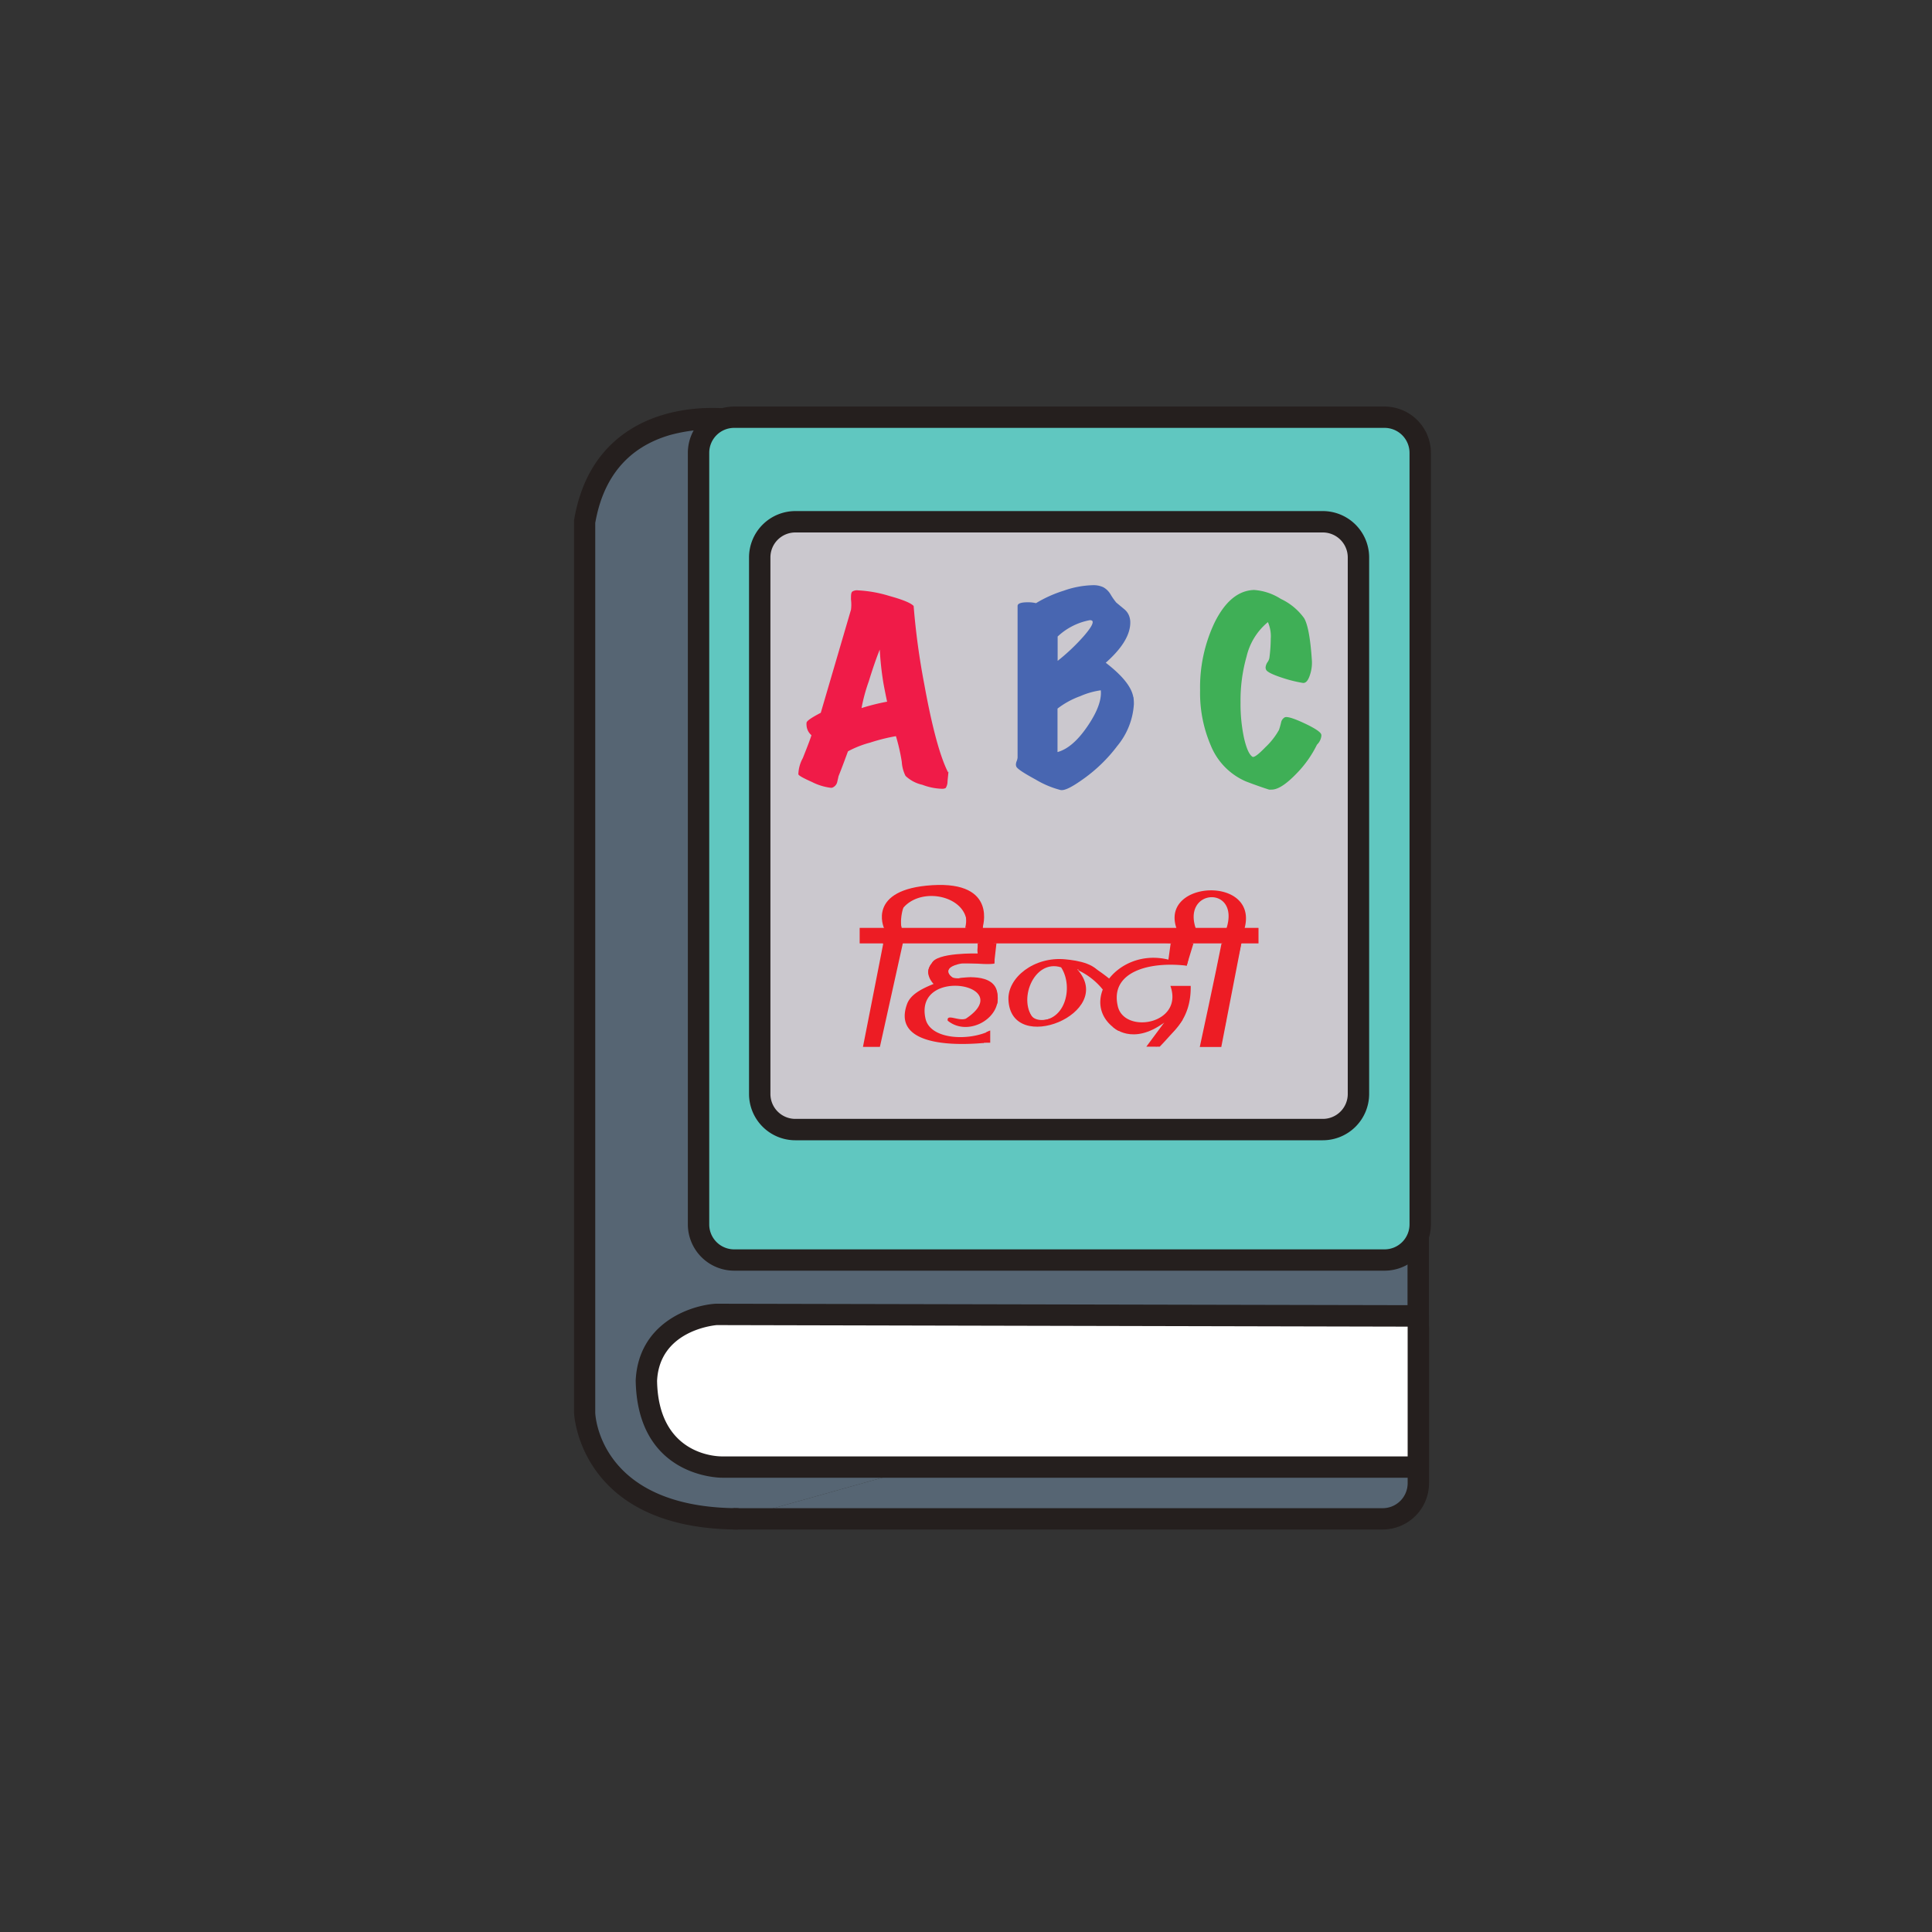 <svg id="language_class" data-name="language class" xmlns="http://www.w3.org/2000/svg" viewBox="0 0 300 300"><rect x="0" y="0" width="300" height="300" fill="#333333" stroke="none"/><defs><style>.cls-1{fill:#566573;}.cls-2{fill:#251f1e;}.cls-3{fill:#fff;}.cls-4{fill:#60c7c0;}.cls-5{fill:#cbc8ce;}.cls-6{fill:#f01b48;}.cls-7{fill:#4866b1;}.cls-8{fill:#3faf56;}.cls-10,.cls-9{fill:#ed1c24;}.cls-9{fill-rule:evenodd;}</style></defs><title>language class</title><path class="cls-1" d="M220.24,206.1V187L183.05,88.49l-68.8-23.24S94,61.76,90.77,81.06V219.34s.47,16.27,23.48,16.5"/><path class="cls-2" d="M114.25,237.5h0c-24.32-.24-25.11-17.93-25.11-18.11V81.06a1.27,1.27,0,0,1,0-.28c1-6,3.66-10.53,7.88-13.52,7.48-5.3,17.11-3.71,17.51-3.64a1.14,1.14,0,0,1,.25.06l68.8,23.24a1.64,1.64,0,0,1,1,1l37.19,98.54a1.71,1.71,0,0,1,.11.59V206.1a1.66,1.66,0,0,1-3.32,0V187.34l-36.8-97.53L113.85,66.87a25.25,25.25,0,0,0-9.77.67C97.61,69.41,93.69,74,92.43,81.2V219.34c0,.55.79,14.63,21.83,14.85a1.66,1.66,0,1,1,0,3.31"/><path class="cls-1" d="M114.25,235.84H214.71a5.54,5.54,0,0,0,5.53-5.52V206.1"/><path class="cls-2" d="M214.71,237.5H114.25a1.66,1.66,0,1,1,0-3.31H214.71a3.88,3.88,0,0,0,3.87-3.87V206.1a1.66,1.66,0,1,1,3.32,0v24.22a7.2,7.2,0,0,1-7.19,7.18"/><path class="cls-3" d="M111.23,204.1l109,.23v23.48H112.13s-11.53.23-11.75-13.48c.45-9.53,10.85-10.23,10.85-10.23"/><path class="cls-2" d="M112.1,229.46c-.54,0-13.14-.17-13.39-15.11.42-8.81,8.3-11.63,12.41-11.91h.11l109,.23a1.66,1.66,0,0,1,1.66,1.66v23.48a1.66,1.66,0,0,1-1.66,1.65Zm-.81-23.7c-.77.07-8.89,1-9.26,8.65.19,11.41,9.06,11.74,10.07,11.74v0H218.58V206Z"/><rect class="cls-4" x="108.44" y="64.79" width="112.03" height="130.86" rx="5.53" ry="5.53"/><path class="cls-2" d="M214.94,197.31H114a7.2,7.2,0,0,1-7.19-7.19V70.31A7.19,7.19,0,0,1,114,63.13h101a7.2,7.2,0,0,1,7.19,7.18V190.12a7.2,7.2,0,0,1-7.19,7.19M114,66.44a3.87,3.87,0,0,0-3.87,3.87V190.12A3.87,3.87,0,0,0,114,194h101a3.88,3.88,0,0,0,3.87-3.87V70.31a3.88,3.88,0,0,0-3.87-3.87Z"/><rect class="cls-5" x="117.97" y="81.02" width="92.97" height="94.38" rx="5.53" ry="5.53"/><path class="cls-2" d="M205.41,177.06H123.5a7.19,7.19,0,0,1-7.19-7.19V86.55a7.2,7.2,0,0,1,7.19-7.19h81.91a7.2,7.2,0,0,1,7.19,7.19v83.32a7.2,7.2,0,0,1-7.19,7.19M123.5,82.68a3.87,3.87,0,0,0-3.87,3.87v83.32a3.87,3.87,0,0,0,3.87,3.87h81.91a3.87,3.87,0,0,0,3.87-3.87V86.55a3.88,3.88,0,0,0-3.87-3.87Z"/><path class="cls-6" d="M147.27,119.81c0,.22-.07.74-.14,1.56a1.84,1.84,0,0,1-.29,1,1.22,1.22,0,0,1-.62.11,9.25,9.25,0,0,1-3-.62,5.49,5.49,0,0,1-2.61-1.38,5.56,5.56,0,0,1-.58-2.17,29.64,29.64,0,0,0-.91-4,29,29,0,0,0-4,1,15.54,15.54,0,0,0-3.45,1.36c-.37,1-.85,2.33-1.46,3.85-.07.34-.15.66-.23,1a1.27,1.27,0,0,1-.64.74.56.56,0,0,1-.32.07,8.76,8.76,0,0,1-2.93-.9c-1.37-.61-2.07-1-2.12-1.2a5.49,5.49,0,0,1,.69-2.51c.77-1.93,1.22-3.12,1.34-3.56a2.16,2.16,0,0,1-.76-1.52,1.94,1.94,0,0,1,0-.4c0-.29.78-.81,2.21-1.56l4.69-16a6.23,6.23,0,0,0,0-1.59c0-.66,0-1.07.22-1.24a1.36,1.36,0,0,1,.87-.18,19.93,19.93,0,0,1,4.87.87c2.1.58,3.36,1.1,3.77,1.56a111.5,111.5,0,0,0,1.64,12.09q1.81,10,3.7,13.73m-9.47-11c-.32-1.52-.51-2.53-.59-3a47.32,47.32,0,0,1-.54-5.05c-.49,1.19-1.06,2.83-1.71,4.94a26.64,26.64,0,0,0-1.12,4.14,33.22,33.22,0,0,1,4-1"/><path class="cls-7" d="M176,108.23a7.88,7.88,0,0,1,.07,1.09,11.23,11.23,0,0,1-2.57,6.5,24,24,0,0,1-5.09,5c-1.84,1.33-3.08,2-3.74,1.85a14.58,14.58,0,0,1-3.85-1.62c-1.84-1-2.83-1.65-3-2a.88.88,0,0,1-.07-.33,1.62,1.62,0,0,1,.13-.56,1.88,1.88,0,0,0,.13-.53V94.1c0-.39.53-.58,1.6-.58a5.21,5.21,0,0,1,1.26.14,19.4,19.4,0,0,1,4.31-1.94,14.57,14.57,0,0,1,4.45-.85,3.65,3.65,0,0,1,1.68.31,3,3,0,0,1,1.11,1.07,9.73,9.73,0,0,0,.91,1.31l1.2,1a2.45,2.45,0,0,1,.83,1.16,2.89,2.89,0,0,1,.15.94q0,2.88-3.81,6.25c2.59,2,4,3.74,4.28,5.34m-6.35-11.81c-.05-.09-.19-.14-.4-.14a9.93,9.93,0,0,0-5,2.54v3.78a31.37,31.37,0,0,0,4-3.78c1.12-1.28,1.59-2.08,1.4-2.4m1.3,10.75a12.07,12.07,0,0,0-3.19.91,13,13,0,0,0-3.53,1.93v6.75c1.58-.43,3.13-1.77,4.65-4s2.22-4.09,2.07-5.59"/><path class="cls-8" d="M205.19,114.18a2.24,2.24,0,0,1-.69,1.45,17.15,17.15,0,0,1-3.23,4.54q-2.36,2.44-3.81,2.44a2.46,2.46,0,0,1-.4,0c-1.07-.34-2.26-.76-3.59-1.27a10.27,10.27,0,0,1-5.45-5.56,20.65,20.65,0,0,1-1.67-8.6,23.39,23.39,0,0,1,2.28-10.57c1.63-3.25,3.66-4.93,6.11-5A8.84,8.84,0,0,1,198.89,93a9.29,9.29,0,0,1,3.62,3q.87,1.5,1.2,6.59a5.9,5.9,0,0,1-.3,2.21c-.29.9-.66,1.31-1.12,1.24a20.54,20.54,0,0,1-3.2-.8c-1.55-.51-2.38-.93-2.5-1.27a.85.85,0,0,1-.07-.33,1.69,1.69,0,0,1,.3-.82,1.59,1.59,0,0,0,.31-.81,23.66,23.66,0,0,0,.19-2.8,5.47,5.47,0,0,0-.44-2.61,9.83,9.83,0,0,0-3.31,5.33,25,25,0,0,0-.94,7.16,25.37,25.37,0,0,0,.54,5.5c.37,1.61.8,2.59,1.31,2.92.24.15.91-.34,2-1.47a11.12,11.12,0,0,0,2.12-2.7,11.43,11.43,0,0,0,.33-1.16,1.16,1.16,0,0,1,.58-.8c.41-.15,1.47.19,3.18,1s2.53,1.42,2.48,1.76"/><path class="cls-9" d="M171.06,151.84c-.33,1.3-1.77-1.26-3.15-1-.25-.06-.31-.31-.63-.31,6.12,6.76-10.32,13.49-10.69,4.71-.14-3.45,4-6.74,8.81-6.28,2,.19,5.11.69,5.66,2.83m-6.29-1.58c-4.25-1.37-6.91,5.31-4.09,8.18,4.71.73,6.1-5.11,4.09-8.18"/><path class="cls-9" d="M187.09,159.38c1.11-4.23,1.71-9,2.83-13.2H185.2c-.62.95-.5,2.64-.94,3.77-5.92-.7-11.93,1-10.69,6.29,1,4.39,10.29,2.82,8.17-3.15h3.15c.09,5-2.56,7.3-5.35,9.44-1.33-.82,1.12-2.44,1.26-3.78-1.69,1.14-4.21,1.45-7.23,1.26-6.5-4-.32-13,7.86-11a4.28,4.28,0,0,0,.63-2.52c-8.28-.73-18.68-.1-27.48-.31-.93.53,0,2.13-.18,3.45-2.47.37-6.64-1-7.24,1.26.53,1.83,2.87.55,4.4,1s2.19,1.32,3.15,1.88c1.4,4-4.23,7.45-7.55,4.72-.2-1.15,1.72.14,2.83-.32,8-5.33-8.09-8.13-6.28,0,.72,3.26,6.67,3.53,10,1.89-.12.82-.93,1-.94,1.89-6.51.58-14-.24-11.94-6,.52-1.49,2.2-2.38,4.08-3.14.63-.44-1.27-1-.63-2.52.81-2.44,5-1.52,7.55-2.2a2.68,2.68,0,0,1,.31-1.88H140.25l-3.62,16.35H134s2.33-11.82,3.14-16c-.44-.92-3,.3-3.45-.63-.39-2.06,2.35-1,3.77-1.26a7.77,7.77,0,0,1-.32-3.14c2.66-4.6,16.66-5.64,15.41,3.14,7.55.44,20.49.31,30.49.32-4.17-8.42,13.17-9.42,10.06-.32h-2.83c2.83-7.41-7.27-6.86-4.4,0h-2.52c3.15,1,8.49-.31,11.64.63.2,1.26-1.2.9-2.2,1-.94,4.2-1.93,8.34-2.52,12.89m-50-18.24c-.36,1-.71,3.54.31,4.09,2.37-1,8.05.42,9.43-.63,1.12-5-6.61-7.07-9.74-3.46"/><path class="cls-9" d="M192.82,146.17l-3.18,16.41H186.3s2.57-11.88,3.38-16.09"/><rect class="cls-10" x="133.49" y="144.08" width="61.93" height="2.41"/><path class="cls-9" d="M137.26,144.08s-2.71-6,7.51-6.63,7.79,6.63,7.79,6.63h-2.69s1.56-5.1-5-5.06-4.87,5.06-4.87,5.06"/><path class="cls-9" d="M151.8,146.49l.08,1.57s-6.63-.21-7.21,1.57c-1.36,1.54.29,3.15.29,3.15l2.93-1s-2.17-1.5,1.48-2.19l5,0,.36-3.14"/><path class="cls-9" d="M148.93,151.9s5.68-1.08,5.95,2.47-1.15.26-1.15.26"/><polygon class="cls-9" points="153.18 160.26 153.76 160.01 153.76 161.91 152.59 161.92 153.18 160.26"/><path class="cls-9" d="M167.41,150.66a10.66,10.66,0,0,1,3.83,3c1.19,1.75,1.43-1.35,1.43-1.35s-3.27-2.75-4.36-2.64"/><path class="cls-9" d="M159.88,157.23s.38,1.67,3.05,1-1.23.87-1.23.87l-2.75-.32"/><path class="cls-9" d="M172.82,159.47s3,3,8-.72l-2.4.36h-4.87"/><polygon class="cls-9" points="181.78 146.49 181.43 149.01 184.26 149.95 185.32 146.49 181.78 146.49"/><path class="cls-9" d="M180.8,158.75,178,162.53h2.08a42.82,42.82,0,0,0,3.5-4.09c.47-.89-2.79.31-2.79.31"/></svg>